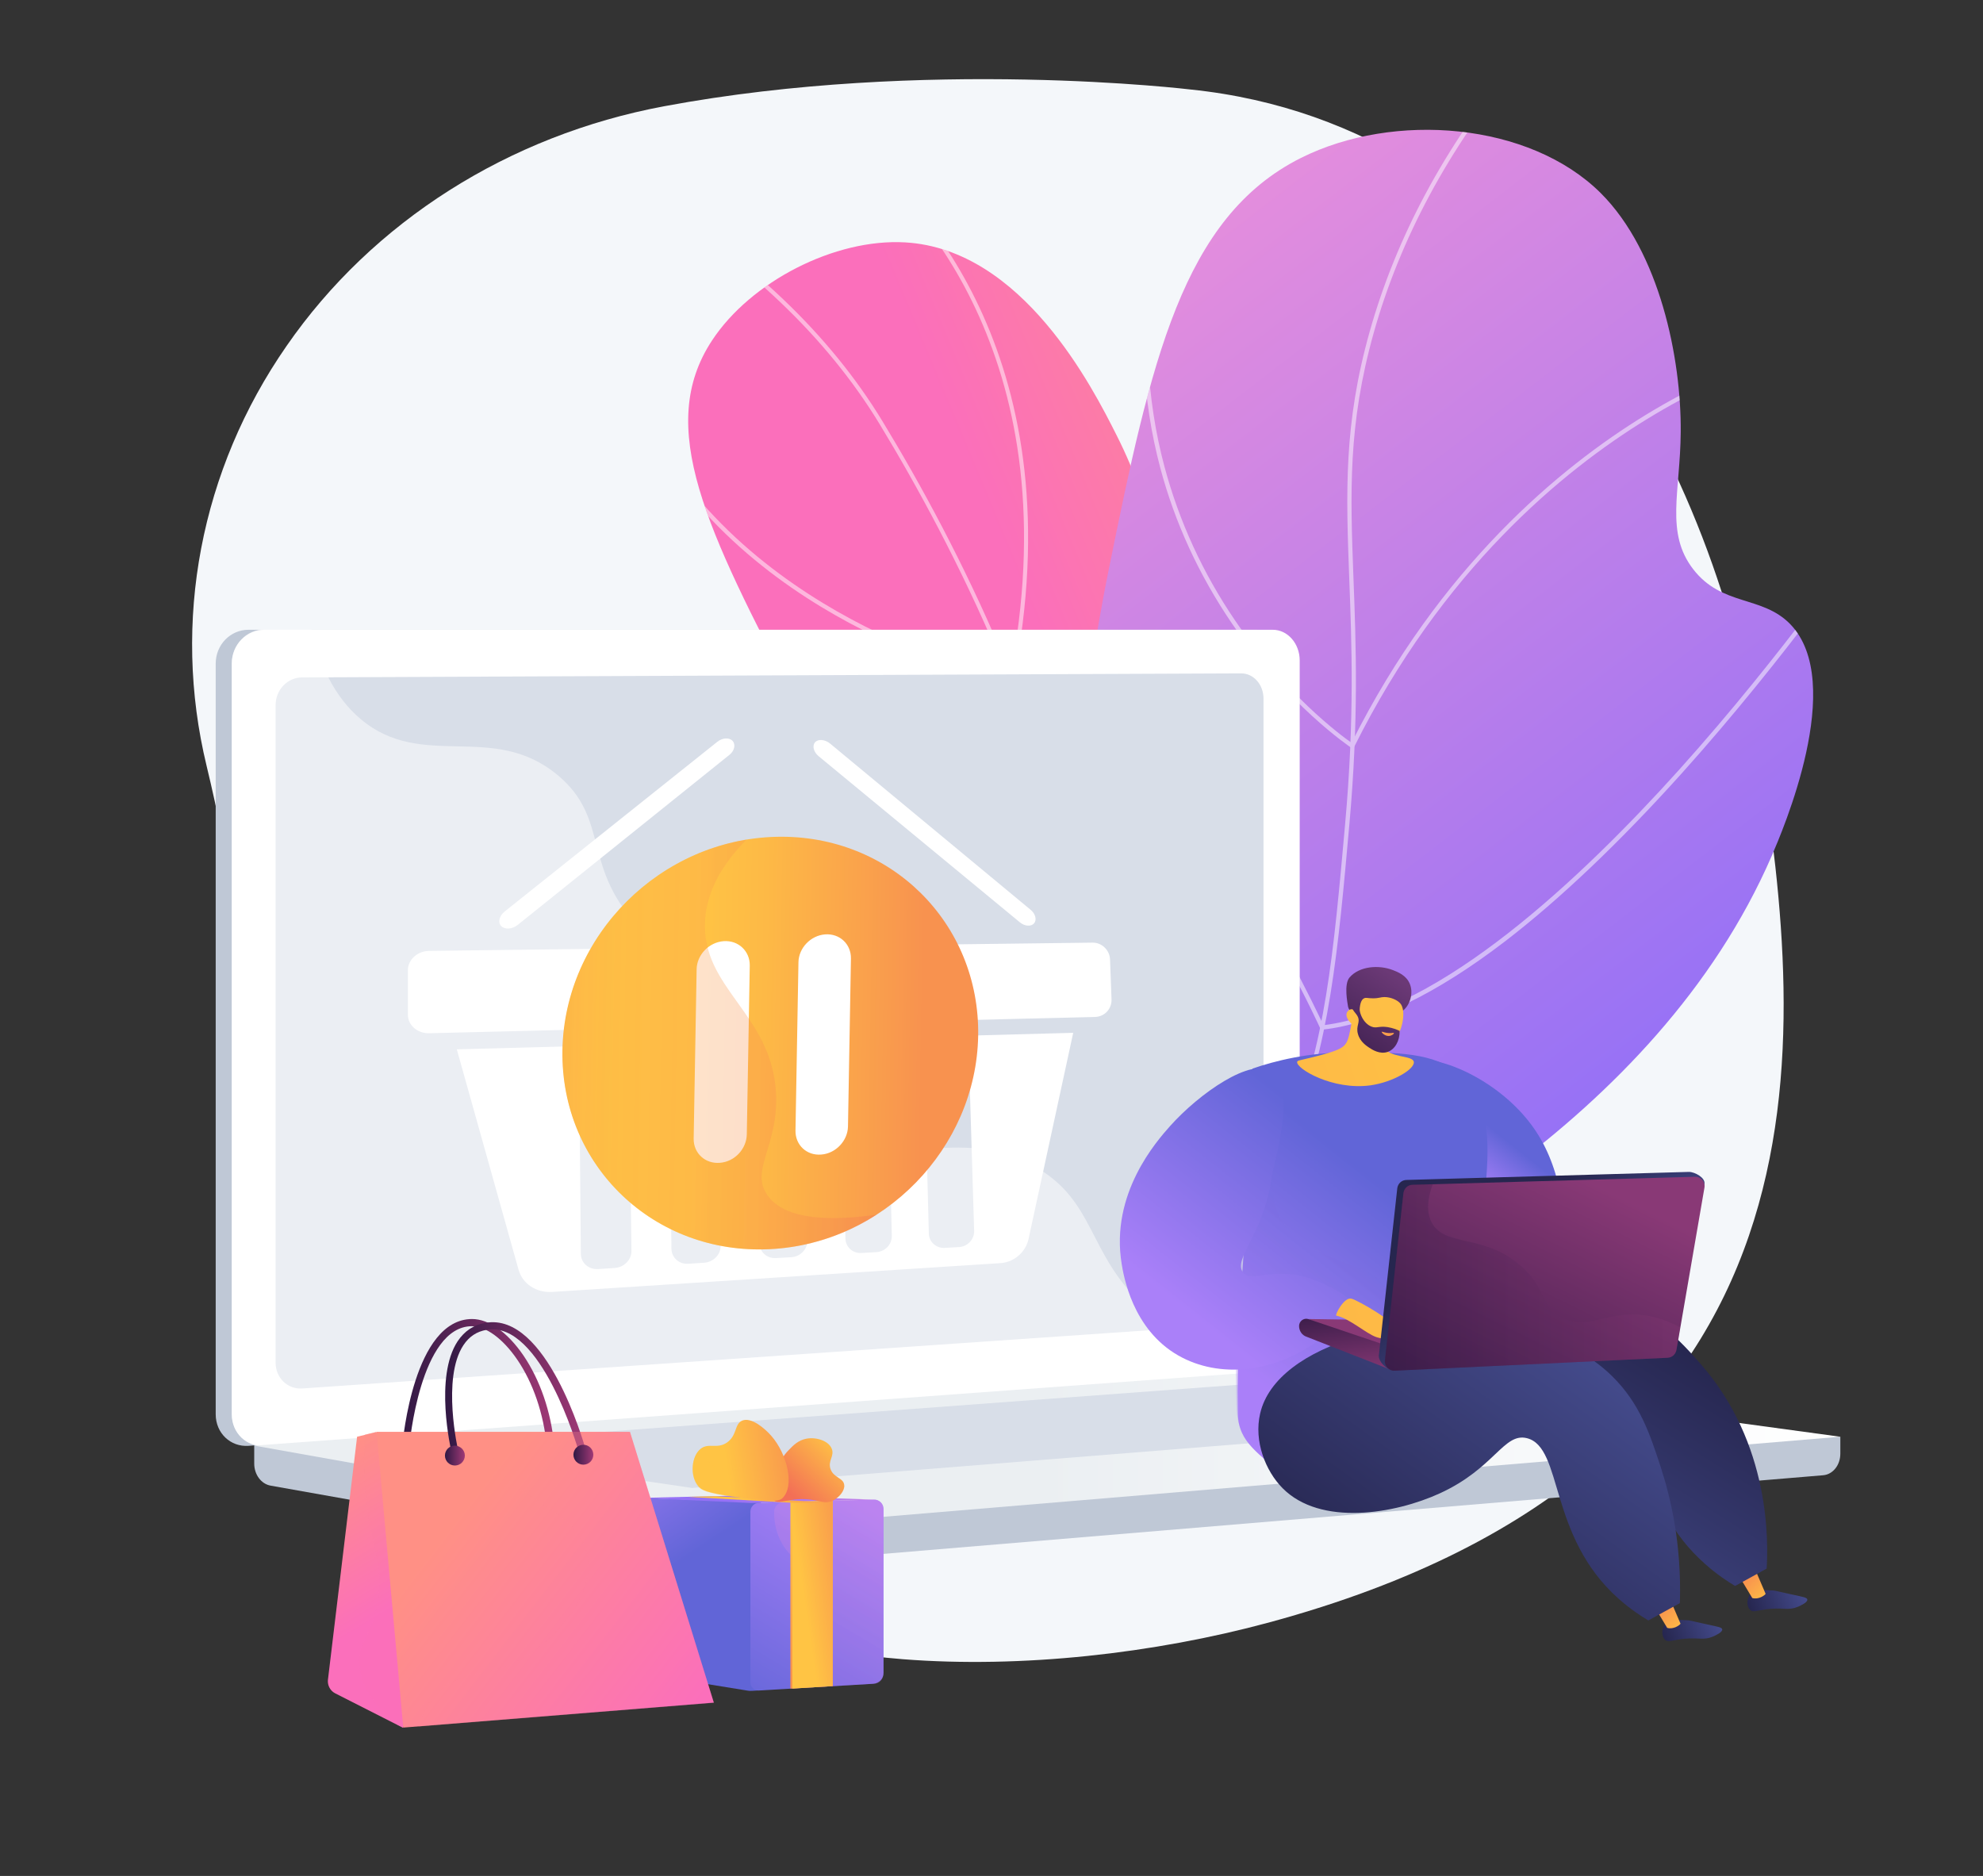 <?xml version="1.0" encoding="utf-8"?>
<!-- Generator: Adobe Illustrator 25.4.1, SVG Export Plug-In . SVG Version: 6.00 Build 0)  -->
<svg version="1.1" id="Metaphor_illustration" xmlns="http://www.w3.org/2000/svg" xmlns:xlink="http://www.w3.org/1999/xlink"
	 x="0px" y="0px" viewBox="0 0 936.8 886.2" style="enable-background:new 0 0 936.8 886.2;" xml:space="preserve">
<rect x="0" y="0" width="936.8" height="886.2" fill="#333333" stroke="none"/>
<style type="text/css">
	.st0{fill:#F4F7FA;}
	.st1{opacity:0.5;clip-path:url(#SVGID_00000121993808233926423430000011617939238001921704_);}
	.st2{fill:#FFFFFF;}
	.st3{opacity:0.5;clip-path:url(#SVGID_00000071548493870821082470000018078034397752231609_);}
	.st4{fill:#BFC8D6;}
	.st5{fill:#D8DEE8;}
	.st6{opacity:0.48;fill:#FFFFFF;}
	.st7{fill:url(#SVGID_00000003789157924605885640000013867542328684552582_);}
	.st8{fill:url(#SVGID_00000050658680581349228270000017289006654335412355_);}
	.st9{opacity:0.3;}
	.st10{fill:url(#SVGID_00000172437798630305700730000012125908614794485414_);}
	.st11{fill:url(#SVGID_00000091711924801358607310000016727025079860643976_);}
	.st12{fill:url(#SVGID_00000145060559025181141040000010239844215661945515_);}
	.st13{fill:url(#SVGID_00000113345764441359631780000000232495456455699359_);}
	.st14{fill:url(#SVGID_00000061450122717228368700000009557812542903228052_);}
	.st15{fill:url(#SVGID_00000091002165670744852840000003097271528913798320_);}
	.st16{fill:url(#SVGID_00000182490255169007533710000015193588895181658771_);}
	.st17{opacity:0.3;fill:url(#SVGID_00000106134142959601059910000008087031437062289054_);}
	.st18{fill:url(#SVGID_00000034077384550890105270000013939021082092953235_);}
	.st19{fill:url(#SVGID_00000072973526821577092390000001211265216808512907_);}
	.st20{fill:url(#SVGID_00000147199139219914673870000001395551823414773909_);}
	.st21{fill:url(#SVGID_00000182524490270175874460000015395052939026473885_);}
	.st22{fill:url(#SVGID_00000111153819874613348240000001605623986275931779_);}
	.st23{fill:url(#SVGID_00000136402524403643896890000015759017076009827980_);}
	.st24{fill:url(#SVGID_00000170979471895907332690000006492683839398736290_);}
	.st25{fill:url(#SVGID_00000124841212228520128870000012870695423321644978_);}
	.st26{opacity:0.3;fill:url(#SVGID_00000042014814877392737430000000160203840196656513_);}
	.st27{fill:url(#SVGID_00000015324591442005727690000004095433284550841278_);}
	.st28{fill:url(#SVGID_00000025431591344157281570000008213003414408675478_);}
	.st29{fill:url(#SVGID_00000102534702093695760940000010272653029427936165_);}
	.st30{fill:url(#SVGID_00000052105657768172114350000005889414673852732851_);}
	.st31{fill:url(#SVGID_00000095334360381424325600000012969539846630410380_);}
	.st32{fill:url(#SVGID_00000017494303374528340960000015456957883733200292_);}
	.st33{fill:url(#SVGID_00000106122031763301757950000009342212340193218219_);}
	.st34{fill:url(#SVGID_00000142175031065301520410000011511707338814052514_);}
	.st35{opacity:0.3;fill:url(#SVGID_00000151512161729876671120000013067742116914351758_);}
	.st36{fill:url(#SVGID_00000051376569389174047980000001245679383883922839_);}
	.st37{fill:url(#SVGID_00000137111479750486022370000013658787912572899744_);}
	.st38{fill:url(#SVGID_00000173849902617765894690000017260733307557121940_);}
	.st39{fill:url(#SVGID_00000103257695015362240340000001716939035329306801_);}
	.st40{fill:url(#SVGID_00000162351944566616853230000007258824805298457273_);}
	.st41{fill:url(#SVGID_00000075150160372443959710000012908414464807002801_);}
	.st42{fill:url(#SVGID_00000059990799070658935840000014743335988924866238_);}
	.st43{fill:url(#SVGID_00000087410681268927200750000007725670367422401921_);}
	.st44{fill:url(#SVGID_00000088820823549952786470000012966089080693141905_);}
	.st45{opacity:0.52;fill:url(#SVGID_00000156568657993750005470000006591580534734136469_);}
	.st46{fill:url(#SVGID_00000134237517926981727160000008990493985066618244_);}
	.st47{fill:url(#SVGID_00000116921799950331828270000003905607504661165480_);}
	.st48{fill:url(#SVGID_00000008860565694689757620000014587457519315898534_);}
	.st49{fill:url(#SVGID_00000056391916813121975590000017554831531237427857_);}
	.st50{fill:url(#SVGID_00000092430241925259009020000009432878631128688286_);}
</style>
<g id="Order_on_hold">
	<path class="st0" d="M831.6,356.7c-20.4-133.4-103.9-297.3-269-314.4c0,0-125.3-15.2-248.9,7.9C240.3,63.9,176,104.7,135.4,163.4
		C94.7,222,81.1,293.6,97.6,361.8c10.7,44.3,18,90.1,16,135.7c-3.5,79.2-1.5,153.2,75.4,200.4c68.6,42.2,155,79.4,237.5,85.9
		c56,4.4,118.8-2.7,172.8-17.3C874.4,692.1,851.9,490.1,831.6,356.7z"/>
	<g>
		<g>
			<defs>
				<path id="SVGID_1_" d="M505.8,643.5c44.6-39.1,94.8-95.8,123.2-170.4c7.2-19.1,51.9-136.8,0.9-169.9c-18-11.7-32.6-3-56.9-18.3
					c-28.7-18.1-26.5-41.8-45.5-79.3c-11.3-22.4-44.4-87.9-99.9-91.1c-33.2-1.9-72.9,18.5-91.2,46.3c-26.9,40.8-2.6,89.3,39.9,171
					c37.7,72.4,55.7,82.4,82,134.9C477.8,505.6,499.7,563.7,505.8,643.5z"/>
			</defs>
			
				<linearGradient id="SVGID_00000140009254371100674960000006845843192799859358_" gradientUnits="userSpaceOnUse" x1="684.987" y1="282.897" x2="514.054" y2="354.34">
				<stop  offset="0" style="stop-color:#FF9085"/>
				<stop  offset="1" style="stop-color:#FB6FBB"/>
			</linearGradient>
			<use xlink:href="#SVGID_1_"  style="overflow:visible;fill:url(#SVGID_00000140009254371100674960000006845843192799859358_);"/>
			<clipPath id="SVGID_00000175324845135166242970000012375675357219853729_">
				<use xlink:href="#SVGID_1_"  style="overflow:visible;"/>
			</clipPath>
			<g style="opacity:0.5;clip-path:url(#SVGID_00000175324845135166242970000012375675357219853729_);">
				<path class="st2" d="M329.8,826.7l-0.8-1.8c62.1-29.1,110.5-70,143.8-121.3c44.3-68.4,58.4-152.8,41.8-251
					c-17.3-102.2-63.5-193.7-99.2-252.5c-24.8-40.7-62.5-76.6-112.1-106.8l1-1.7C354,121.9,392,158,416.9,199
					c35.8,58.9,82.2,150.6,99.5,253.2c16.7,98.7,2.5,183.6-42,252.4C440.9,756.3,392.3,797.4,329.8,826.7z"/>
				<path class="st2" d="M478.6,323.3l-1-0.2c-0.3-0.1-29-5.8-63.9-22.5c-32.2-15.4-76.5-43.6-104.5-90.4l1.7-1
					c27.7,46.3,71.7,74.3,103.6,89.6c31.1,14.9,57.1,21,62.4,22.1c29.7-150.1-45-225.3-68.7-244.8c-0.7-0.6-1-0.8-1.1-0.9l1.4-1.4
					l-0.7,0.7l0.7-0.7c0.1,0.1,0.5,0.4,0.9,0.8c23.9,19.7,99.6,95.8,69.2,247.7L478.6,323.3z"/>
				<path class="st2" d="M515.2,451.8l-0.5-0.2c-0.8-0.4-83.3-36.8-155.5-121.8L286.4,244l1.5-1.3l72.9,85.8
					c69,81.3,147.4,117.9,154.3,121c36.6-23.2,83.3-63.2,98.7-121.7c9.2-35.1,2.7-60.6,2.6-60.8l1.9-0.5c0.1,0.3,6.7,26.2-2.6,61.8
					c-8.6,32.8-33,80.8-100,123.2L515.2,451.8z"/>
			</g>
		</g>
		<g>
			<g>
				<defs>
					<path id="SVGID_00000163769696282078803760000011518940826265995920_" d="M358.9,698.5c37.9-24.9,89.5-67,121.2-133.8
						c41.6-87.6,12.3-140.6,43.7-295.7c19.9-98.1,34.7-166.3,90.8-194.4c44-22,108-16.8,141.6,16.6c27.9,27.8,38.1,78.2,37.8,112.9
						c-0.2,28.3-7.4,47.6,5.9,64.8c13.6,17.6,32.5,12.3,45.8,25.9c26.8,27.6-3.8,98.1-8.7,109.5c-55,126.7-192.5,194.7-252.8,223.6
						C534.3,651.7,458.3,682,358.9,698.5z"/>
				</defs>
				
					<linearGradient id="SVGID_00000089550004835633665470000012012769709888779137_" gradientUnits="userSpaceOnUse" x1="422.658" y1="219.284" x2="698.592" y2="577.09">
					<stop  offset="3.597120e-03" style="stop-color:#E38DDD"/>
					<stop  offset="1" style="stop-color:#9571F6"/>
				</linearGradient>
				
					<use xlink:href="#SVGID_00000163769696282078803760000011518940826265995920_"  style="overflow:visible;fill:url(#SVGID_00000089550004835633665470000012012769709888779137_);"/>
				<clipPath id="SVGID_00000002348707570103966360000010326083860393098632_">
					<use xlink:href="#SVGID_00000163769696282078803760000011518940826265995920_"  style="overflow:visible;"/>
				</clipPath>
				<g style="opacity:0.5;clip-path:url(#SVGID_00000002348707570103966360000010326083860393098632_);">
					<path class="st2" d="M317.4,716.1l-0.4-2c60.3-11.6,113.5-28.8,158-51c65.7-32.7,110.5-75.6,133.2-127.5
						c17.8-40.6,21.8-85.1,27.3-146.8c4.4-49.2,3.1-84.5,1.9-115.6c-1.5-40.6-2.7-72.7,9.7-116.7c12.6-44.7,35.5-87.3,68.1-126.7
						l1.5,1.3c-32.4,39.2-55.2,81.6-67.7,126c-12.3,43.8-11.1,75.7-9.6,116.1c1.2,31.2,2.5,66.5-1.9,115.8
						c-5.3,59.5-9.5,106.5-27.4,147.4c-22.9,52.3-68,95.5-134.1,128.4C431.2,687.2,377.9,704.4,317.4,716.1z"/>
					<path class="st2" d="M639.2,353.8l-0.9-0.6c-0.3-0.2-30-20.1-56.4-58.8c-15.5-22.8-26.9-47.5-33.8-73.5
						c-8.6-32.5-10.3-67.1-4.9-102.8l2,0.3c-5.3,35.5-3.7,69.8,4.9,102c6.9,25.8,18.1,50.3,33.5,72.9c23.6,34.6,49.7,54,54.9,57.6
						c41.8-83.3,98.5-130.1,138.8-154.8c43.9-26.8,78.4-33.9,78.7-34l0.4,2c-0.3,0.1-34.6,7.1-78.2,33.8
						c-40.2,24.6-96.9,71.5-138.5,155L639.2,353.8z"/>
					<path class="st2" d="M624,486.5l-0.3-0.7c-0.2-0.5-24-52.6-58.1-100.1c-33.9-47.3-127.4-78-128.3-78.3l0.6-1.9
						c0.9,0.3,95,31.2,129.3,79c32.1,44.8,55.1,93.5,58,99.8c55.2-6.7,121.6-69.1,167.8-120.4c50.3-55.9,87.9-111,88.3-111.6
						l1.7,1.1c-0.4,0.6-38.1,55.8-88.4,111.8c-29.6,32.9-57.7,59.6-83.6,79.5c-32.4,24.8-61.4,38.9-86.2,41.7L624,486.5z"/>
					<path class="st2" d="M510.6,656.1c-8.9,0-13.9-0.3-14.1-0.3l-2-0.1l1.3-1.5c18.5-22.1,28.1-47,28.8-73.8
						c0.5-21.5-4.7-44.3-15.6-67.8c-18.5-40.1-47.3-68.7-47.6-69l1.4-1.4c0.3,0.3,29.4,29.1,48,69.6c11,23.8,16.3,46.9,15.8,68.7
						c-0.6,26.6-10.1,51.3-28,73.4c9.8,0.3,55,1.2,113.9-8.5c61.3-10.1,150.5-33.9,227.1-90.4l148.7-109.6l1.2,1.6L840.9,556.7
						c-77,56.7-166.5,80.7-228,90.8C567.3,655,529.9,656.1,510.6,656.1z"/>
				</g>
			</g>
		</g>
	</g>
	<g>
		<g>
			<path class="st4" d="M869.4,678.7l-749.3-6.5v19.2c0,5.2,3.3,9.6,7.7,10.4l211.9,37.7c2.5,0.4,5.1,0.6,7.6,0.4l514-43
				c4.6-0.4,8.1-4.8,8.1-10.2V678.7z"/>
			<g>
				<path class="st4" d="M593.6,648L117.4,683c-8.5,0.6-15.5-6-15.5-14.9V313.5c0-8.9,6.9-16,15.5-16h476.3c7,0,12.7,6.5,12.7,14.5
					v320.6C606.3,640.5,600.7,647.4,593.6,648z"/>
				<path class="st2" d="M601.2,648L125,683c-8.5,0.6-15.5-6-15.5-14.9V313.5c0-8.9,6.9-16,15.5-16h476.3c7,0,12.7,6.5,12.7,14.5
					v320.6C613.9,640.5,608.3,647.4,601.2,648z"/>
				<path class="st5" d="M586.4,625.4l-443.6,30.5c-6.9,0.5-12.6-5-12.6-12.2V333.1c0-7.2,5.6-13.1,12.6-13.1l443.6-1.9
					c5.8,0,10.5,5.3,10.5,11.9v282.8C596.9,619.3,592.2,625,586.4,625.4z"/>
				<path class="st2" d="M379.9,307.1c0,3.3-2.5,6-5.5,6c-3,0-5.5-2.7-5.5-6s2.5-6,5.5-6C377.5,301.2,379.9,303.8,379.9,307.1z"/>
				<path class="st6" d="M125,683l473.8-34.9l2.4-0.2c3.2-0.2,6.2-1.8,8.4-4.2c-34.1-1.9-55.3-14-68.9-26.5
					c-27.4-25.1-22.7-49.9-52.3-66.4c-36.9-20.6-65.9,5.5-93.9-20.2c-17-15.6-8.6-27.2-29.5-50.6c-23.1-25.8-38.2-17.1-61.5-40.4
					c-29.4-29.4-14.7-52.3-40-73.4c-30.7-25.6-63.9-1.9-93.1-26.5c-12.6-10.6-19.5-26-23.2-42.4H125c-8.5,0-15.5,7.2-15.5,16v354.7
					C109.5,677,116.5,683.6,125,683z"/>
			</g>
			
				<linearGradient id="SVGID_00000005977393085029287790000009969215069470695830_" gradientUnits="userSpaceOnUse" x1="120.065" y1="684.196" x2="869.394" y2="684.196">
				<stop  offset="0.494" style="stop-color:#EBEFF2"/>
				<stop  offset="1" style="stop-color:#FFFFFF"/>
			</linearGradient>
			<path style="fill:url(#SVGID_00000005977393085029287790000009969215069470695830_);" d="M623.7,646l-503.6,36.9L339.6,722
				c2.5,0.4,5.1,0.6,7.6,0.4l522.1-43.7l-237.7-32.4C629,645.9,626.3,645.8,623.7,646z"/>
			<polygon class="st5" points="193.5,683.2 612.8,652.1 742.6,669.6 326.9,702.9 			"/>
		</g>
		<g>
			<path class="st2" d="M517.3,480.4l-314.6,7.7c-5.5,0.1-10-3.8-10-8.7v-21.1c0-4.9,4.5-9,9.9-9.1l313.5-3.9
				c4.4-0.1,8.1,3.5,8.3,7.9l0.7,18.8C525.3,476.6,521.8,480.3,517.3,480.4z"/>
			<path class="st2" d="M215.8,495.7L245,599.9c1.9,6.6,8.4,10.9,15.9,10.4l211.7-13.6c6.4-0.4,11.9-5.1,13.3-11.4l21.1-97.4
				L215.8,495.7z M298.3,591c0,4.2-3.5,7.7-8,8l-7.7,0.5c-4.5,0.3-8.1-2.9-8.2-7.1l-0.7-80.9c0-4.1,3.5-7.6,8-7.7l7.6-0.2
				c4.4-0.1,8,3.1,8,7.1L298.3,591z M340.4,588.6c0.1,4.1-3.4,7.6-7.7,7.9l-7.5,0.5c-4.4,0.3-7.9-2.9-8-7l-1-79.8
				c-0.1-4.1,3.4-7.5,7.7-7.6l7.4-0.2c4.3-0.1,7.8,3,7.9,7.1L340.4,588.6z M381.4,586.1c0.1,4-3.3,7.5-7.5,7.8l-7.3,0.4
				c-4.2,0.3-7.7-2.8-7.8-6.9l-1.4-78.7c-0.1-4,3.3-7.3,7.5-7.5l7.2-0.2c4.2-0.1,7.6,3,7.7,7L381.4,586.1z M421.3,583.8
				c0.1,4-3.1,7.4-7.2,7.7l-7.1,0.4c-4.1,0.3-7.5-2.8-7.6-6.8l-1.7-77.6c-0.1-3.9,3.2-7.2,7.3-7.4l7-0.2c4.1-0.1,7.4,3,7.5,6.9
				L421.3,583.8z M460.2,581.5c0.1,3.9-3,7.3-7,7.6l-6.9,0.4c-4,0.2-7.4-2.8-7.5-6.7l-2-76.6c-0.1-3.9,3.1-7.1,7-7.3l6.8-0.2
				c4-0.1,7.2,2.9,7.3,6.8L460.2,581.5z"/>
			<g>
				<g>
					<path class="st2" d="M346.1,350c-1.6-1.7-4.8-1.5-7.2,0.4l-100.5,80.2c-2.6,2.1-3.3,5.2-1.6,6.9c1.7,1.7,5.2,1.5,7.8-0.6
						l100.1-80.4C347,354.6,347.6,351.7,346.1,350z"/>
				</g>
				<g>
					<path class="st2" d="M385.1,350.6c1.5-1.6,4.7-1.3,7.1,0.7l94.7,78.5c2.3,1.9,3,4.8,1.6,6.4c-1.4,1.6-4.4,1.4-6.7-0.5
						l-95.1-78.5C384.3,355.2,383.6,352.2,385.1,350.6z"/>
				</g>
			</g>
		</g>
		<g>
			<g>
				
					<linearGradient id="SVGID_00000044858495220837324180000015660413552202876088_" gradientUnits="userSpaceOnUse" x1="285.422" y1="493.51" x2="481.59" y2="493.51" gradientTransform="matrix(1 1.720000e-02 -1.720000e-02 1 -11.023 -7.324)">
					<stop  offset="0" style="stop-color:#FCB148"/>
					<stop  offset="5.207239e-02" style="stop-color:#FDBA46"/>
					<stop  offset="0.142" style="stop-color:#FFC244"/>
					<stop  offset="0.318" style="stop-color:#FFC444"/>
					<stop  offset="0.485" style="stop-color:#FDB946"/>
					<stop  offset="0.775" style="stop-color:#F99C4D"/>
					<stop  offset="0.866" style="stop-color:#F8924F"/>
					<stop  offset="1" style="stop-color:#F8924F"/>
				</linearGradient>
				<path style="fill:url(#SVGID_00000044858495220837324180000015660413552202876088_);" d="M462.1,489.3
					c-0.9,53.1-44.7,98.2-98.5,100.8c-54.6,2.7-98.8-39.4-97.9-93.9s46.6-99.7,101.2-100.9C420.8,394.1,463,436.2,462.1,489.3z"/>
				<g>
					<g>
						<g>
							<path class="st2" d="M340.1,549.3c-6.9,0.6-12.5-4.5-12.4-11.4l1.4-80c0.1-6.8,5.8-12.8,12.8-13.3
								c6.9-0.5,12.4,4.7,12.3,11.5l-1.4,79.7C352.7,542.8,347,548.8,340.1,549.3z"/>
						</g>
					</g>
					<g>
						<g>
							<path class="st2" d="M388,545.4c-6.9,0.6-12.3-4.5-12.2-11.3l1.4-79.5c0.1-6.8,5.8-12.7,12.6-13.2
								c6.9-0.5,12.3,4.6,12.2,11.4l-1.4,79.3C400.5,538.9,394.8,544.9,388,545.4z"/>
						</g>
					</g>
				</g>
			</g>
			<g class="st9">
				
					<linearGradient id="SVGID_00000053505732430592065640000013071816835143787199_" gradientUnits="userSpaceOnUse" x1="285.422" y1="494.336" x2="435.11" y2="494.336" gradientTransform="matrix(1 1.720000e-02 -1.720000e-02 1 -11.023 -7.324)">
					<stop  offset="0" style="stop-color:#FFC444"/>
					<stop  offset="0.996" style="stop-color:#F36F56"/>
				</linearGradient>
				<path style="fill:url(#SVGID_00000053505732430592065640000013071816835143787199_);" d="M362.4,564.4
					c-8.1-11.9,5.5-23.2,4.2-48c-2-37.7-35.4-49.4-33.5-81.6c0.5-8.9,4-22.5,19.6-38.2c-48.1,7.9-86,49.9-86.9,99.6
					c-0.9,54.6,43.2,96.6,97.9,93.9c18.5-0.9,35.8-6.8,50.5-16.3C394.2,576.6,370.9,577,362.4,564.4z"/>
			</g>
		</g>
	</g>
	<g>
		
			<linearGradient id="SVGID_00000072260353297832906540000010500096713766865577_" gradientUnits="userSpaceOnUse" x1="690.791" y1="555.96" x2="707.33" y2="535.018">
			<stop  offset="0" style="stop-color:#AA80F9"/>
			<stop  offset="0.996" style="stop-color:#6165D7"/>
		</linearGradient>
		<path style="fill:url(#SVGID_00000072260353297832906540000010500096713766865577_);" d="M732.6,589.4c9-5,6.4-33.3-5.8-53.1
			c-17.3-28.2-55.3-41.7-63-33.3c-8,8.6,15,40.9,18.7,46.1C695.9,568.1,722,595.3,732.6,589.4z"/>
		
			<linearGradient id="SVGID_00000039840157663737351560000006906739439101424546_" gradientUnits="userSpaceOnUse" x1="-475.534" y1="793.802" x2="-448.327" y2="793.802" gradientTransform="matrix(-0.929 0.369 0.369 0.929 116.842 188.098)">
			<stop  offset="0" style="stop-color:#444B8C"/>
			<stop  offset="0.996" style="stop-color:#26264F"/>
		</linearGradient>
		<path style="fill:url(#SVGID_00000039840157663737351560000006906739439101424546_);" d="M826.6,753.5c-1.5,2-1.5,5.5,0.2,7
			c1.6,1.5,3.6,0,9.7-0.5c6.5-0.5,8.4,0.8,12.7-0.9c1.7-0.7,4.8-2.2,4.6-3.5c-0.1-0.9-1.8-1.2-7.4-2.4c-7.9-1.7-7.9-1.9-9.5-1.9
			C832.7,751,828.6,750.8,826.6,753.5z"/>
		
			<linearGradient id="SVGID_00000160185215434214268180000006928278216381622683_" gradientUnits="userSpaceOnUse" x1="-608.289" y1="769.364" x2="-596.817" y2="745.619" gradientTransform="matrix(-0.953 0.304 0.304 0.953 22.618 208.276)">
			<stop  offset="0" style="stop-color:#FFC444"/>
			<stop  offset="0.996" style="stop-color:#F36F56"/>
		</linearGradient>
		<path style="fill:url(#SVGID_00000160185215434214268180000006928278216381622683_);" d="M829.6,742.4l4.5,10.5
			c-0.2,0.6-3.3,2.9-6.3,2l-6-10L829.6,742.4z"/>
		
			<linearGradient id="SVGID_00000032640619254110121290000004492104189778341054_" gradientUnits="userSpaceOnUse" x1="-432.911" y1="792.049" x2="-405.705" y2="792.049" gradientTransform="matrix(-0.929 0.369 0.369 0.929 116.842 188.098)">
			<stop  offset="0" style="stop-color:#444B8C"/>
			<stop  offset="0.996" style="stop-color:#26264F"/>
		</linearGradient>
		<path style="fill:url(#SVGID_00000032640619254110121290000004492104189778341054_);" d="M786.4,767.6c-1.5,2-1.5,5.5,0.2,7
			c1.6,1.5,3.6,0,9.7-0.5c6.5-0.5,8.4,0.8,12.7-0.9c1.7-0.7,4.8-2.2,4.6-3.5c-0.1-0.9-1.8-1.2-7.4-2.4c-7.9-1.7-7.9-1.9-9.5-1.9
			C792.5,765.1,788.3,764.9,786.4,767.6z"/>
		
			<linearGradient id="SVGID_00000053532010043705192070000016271761997481193135_" gradientUnits="userSpaceOnUse" x1="-565.65" y1="770.557" x2="-554.178" y2="746.812" gradientTransform="matrix(-0.953 0.304 0.304 0.953 22.618 208.276)">
			<stop  offset="0" style="stop-color:#FFC444"/>
			<stop  offset="0.996" style="stop-color:#F36F56"/>
		</linearGradient>
		<path style="fill:url(#SVGID_00000053532010043705192070000016271761997481193135_);" d="M789.4,756.5l4.5,10.5
			c-0.2,0.6-3.3,2.9-6.3,2l-6-10L789.4,756.5z"/>
		
			<linearGradient id="SVGID_00000026154285388070145610000014912239661913997966_" gradientUnits="userSpaceOnUse" x1="598.28" y1="655.963" x2="666.154" y2="570.019">
			<stop  offset="0" style="stop-color:#AA80F9"/>
			<stop  offset="0.996" style="stop-color:#6165D7"/>
		</linearGradient>
		<path style="fill:url(#SVGID_00000026154285388070145610000014912239661913997966_);" d="M591.7,504.8c10.4-3.6,26.4-7.7,46-7.7
			c22.1,0,39.8,0,52.1,10.4c29.7,25.3-3.5,86.1,13.5,131c1.9,4.9,7.3,20.5,2.6,37.4c-0.9,3.1-2.7,5.8-5.7,10.3
			c-18,26.7-69.6,35.5-92.8,12.3c-12.3-12.2-22.3-16.6-22.6-30.6C583.6,612.9,592.1,557.9,591.7,504.8z"/>
		
			<linearGradient id="SVGID_00000147920499902723168090000014275874872955337140_" gradientUnits="userSpaceOnUse" x1="598.288" y1="653.282" x2="663.941" y2="570.15">
			<stop  offset="0" style="stop-color:#AA80F9"/>
			<stop  offset="0.996" style="stop-color:#6165D7"/>
		</linearGradient>
		<path style="opacity:0.3;fill:url(#SVGID_00000147920499902723168090000014275874872955337140_);" d="M603.4,572.2
			c-4.2-11.5,0.2-24.7-9.2-30.5c-3.4-2.1-7.7-3-12.4-2.9c0.6,40.5,1.4,81,2.3,123.4c0.3,14,2.1,14.7,15.6,26.9
			c15.7,14.2,42.7,18.8,65.9,14.2c-30.4-18.7-52.1-38-49-54.6c3.6-19.3,39-25,37.6-38.8C652.8,595.3,612.6,597.4,603.4,572.2z"/>
		
			<linearGradient id="SVGID_00000181086516344424448170000002557352144285687218_" gradientUnits="userSpaceOnUse" x1="560.703" y1="619.19" x2="628.119" y2="533.826">
			<stop  offset="0" style="stop-color:#AA80F9"/>
			<stop  offset="0.996" style="stop-color:#6165D7"/>
		</linearGradient>
		<path style="fill:url(#SVGID_00000181086516344424448170000002557352144285687218_);" d="M601.3,506.1
			c-10.2-6.9-34.8,10.5-48.5,25.8c-6.3,7.1-28.4,31.9-22.9,65.2c0.9,5.4,5,30.8,26.7,43.2c19.4,11.1,45.7,8.3,66.7-7.5
			c2.9-2.5,5.7-5.1,8.6-7.6c2.8-3.1,5.7-6.1,8.5-9.2c-4.4-3.7-12-9-22.6-12.4c-16.2-5.2-26.8,2.5-30.6-2.6
			c-4.8-6.3,9.7-17.9,13.5-44.5C601.8,549.2,612.7,513.8,601.3,506.1z"/>
		
			<linearGradient id="SVGID_00000065757971917328734970000017548550405806003841_" gradientUnits="userSpaceOnUse" x1="336.461" y1="633.837" x2="427.866" y2="518.096" gradientTransform="matrix(0.994 -0.109 0.109 0.994 301.113 156.137)">
			<stop  offset="0" style="stop-color:#444B8C"/>
			<stop  offset="0.996" style="stop-color:#26264F"/>
		</linearGradient>
		<path style="fill:url(#SVGID_00000065757971917328734970000017548550405806003841_);" d="M622.1,685.4
			c-4.3,22.6,7.1,12.3,31.1-2.9c25.2-16.1,81.4-41.3,109.2-19.4c20.7,16.3,10.7,46.9,43.1,75.7c5.7,5.1,11,8.5,14.2,10.4
			c5-2.7,9.9-5.5,14.9-8.2c0.7-12.2,2.1-58.9-31.4-96.9c-8.1-9.2-23.5-26.9-47.2-32.5C692,596.6,626.1,664.6,622.1,685.4z"/>
		
			<linearGradient id="SVGID_00000130640974291509437950000012205692262937767568_" gradientUnits="userSpaceOnUse" x1="390.889" y1="526.938" x2="284.841" y2="644.407" gradientTransform="matrix(0.994 -0.109 0.109 0.994 301.113 156.137)">
			<stop  offset="0" style="stop-color:#444B8C"/>
			<stop  offset="0.996" style="stop-color:#26264F"/>
		</linearGradient>
		<path style="fill:url(#SVGID_00000130640974291509437950000012205692262937767568_);" d="M595.3,667.8c-3,13,2.5,27,10.6,35.2
			c17.9,18.1,53.1,12.2,74.4,2.4c25.9-11.9,30.1-28.8,41.1-26c17.1,4.4,9.9,46.1,43.1,75.7c5.7,5.1,11,8.5,14.2,10.4
			c5-2.7,9.9-5.5,14.9-8.2c0.9-28.2-4.5-50.2-9-64.1c-5.2-15.9-9.9-30.2-23-43.1c-16.2-15.9-35.6-20-46.6-22.2
			C668.2,618.6,603,634,595.3,667.8z"/>
		<g>
			
				<linearGradient id="SVGID_00000179647338599462793090000000189337887233384120_" gradientUnits="userSpaceOnUse" x1="697.915" y1="675.849" x2="683.026" y2="633.663">
				<stop  offset="0" style="stop-color:#311944"/>
				<stop  offset="1" style="stop-color:#893976"/>
			</linearGradient>
			<polygon style="fill:url(#SVGID_00000179647338599462793090000000189337887233384120_);" points="741.2,625 618.1,623.1 
				650.8,638.9 741.5,633 			"/>
			
				<linearGradient id="SVGID_00000080896551489467405830000007973486435938396083_" gradientUnits="userSpaceOnUse" x1="632.871" y1="614.728" x2="638.331" y2="652.447">
				<stop  offset="0" style="stop-color:#311944"/>
				<stop  offset="1" style="stop-color:#893976"/>
			</linearGradient>
			<path style="fill:url(#SVGID_00000080896551489467405830000007973486435938396083_);" d="M613.7,626.4L613.7,626.4
				c0,2.3,1.4,4.4,3.6,5.1l39.3,15.4l0.2-10.7l-38.8-13.1C615.9,622.5,613.7,624.1,613.7,626.4z"/>
		</g>
		
			<linearGradient id="SVGID_00000072253113102053145610000002489068748147132066_" gradientUnits="userSpaceOnUse" x1="752.88" y1="589.101" x2="-138.077" y2="881.587">
			<stop  offset="0" style="stop-color:#FFC444"/>
			<stop  offset="0.996" style="stop-color:#F36F56"/>
		</linearGradient>
		<path style="fill:url(#SVGID_00000072253113102053145610000002489068748147132066_);" d="M631.3,621.5c-0.8-0.2,3.7-9,7.2-8
			c3.5,1,20.5,10.9,22.1,15c1.5,4.1,1.5,4.1,1.5,4.1s-7.4,0.6-12-1C645.4,630,637.5,622.8,631.3,621.5z"/>
		<g>
			<g>
				
					<linearGradient id="SVGID_00000083081154761092900680000002589841716681864874_" gradientUnits="userSpaceOnUse" x1="741.046" y1="618.032" x2="712.017" y2="576.811">
					<stop  offset="0" style="stop-color:#444B8C"/>
					<stop  offset="0.996" style="stop-color:#26264F"/>
				</linearGradient>
				<path style="fill:url(#SVGID_00000083081154761092900680000002589841716681864874_);" d="M660.1,561.3l-8.7,79
					c-0.3,2.7,3.5,6.8,6.3,6.7l127.3-7.8c2.1-0.1,3.8-1.6,4.2-3.7l16-76.3c0.5-2.8-4.5-5.6-7.3-5.6l-133.4,3.8
					C662.2,557.4,660.4,559.1,660.1,561.3z"/>
				
					<linearGradient id="SVGID_00000158008830268171104620000002097928156516011660_" gradientUnits="userSpaceOnUse" x1="685.364" y1="686.25" x2="748.891" y2="557.211">
					<stop  offset="0" style="stop-color:#311944"/>
					<stop  offset="1" style="stop-color:#893976"/>
				</linearGradient>
				<path style="fill:url(#SVGID_00000158008830268171104620000002097928156516011660_);" d="M663,563.6l-8.7,79
					c-0.3,2.7,1.9,5.1,4.6,4.9l128.9-6.1c2.1-0.1,3.8-1.6,4.2-3.7l13.2-76.6c0.5-2.8-1.7-5.3-4.5-5.2l-133.4,3.8
					C665.1,559.7,663.3,561.4,663,563.6z"/>
			</g>
			
				<linearGradient id="SVGID_00000143614330329162470130000003558415670726260613_" gradientUnits="userSpaceOnUse" x1="654.331" y1="603.429" x2="793.892" y2="603.429">
				<stop  offset="0" style="stop-color:#311944"/>
				<stop  offset="1" style="stop-color:#893976"/>
			</linearGradient>
			<path style="opacity:0.3;fill:url(#SVGID_00000143614330329162470130000003558415670726260613_);" d="M738.7,622.9
				c-11.3-4.8-7.3-13.9-20.6-25.2c-17.5-15-35.4-8.5-41.7-20.1c-1.9-3.6-2.9-9.2,0.5-18.3l-9.7,0.3c-2.2,0.1-4.1,1.8-4.3,4l-8.7,79
				c-0.3,2.7,1.9,5.1,4.6,4.9l128.9-6.1c2.1-0.1,3.8-1.6,4.2-3.7l1.8-10.6c-3.9-2.2-8.6-4.2-14-5.3
				C760.9,618,751.7,628.4,738.7,622.9z"/>
		</g>
		<g>
			
				<linearGradient id="SVGID_00000075848067885980041770000016016006701438406303_" gradientUnits="userSpaceOnUse" x1="712.934" y1="467.422" x2="-178.021" y2="759.907">
				<stop  offset="0" style="stop-color:#FFC444"/>
				<stop  offset="0.996" style="stop-color:#F36F56"/>
			</linearGradient>
			<path style="fill:url(#SVGID_00000075848067885980041770000016016006701438406303_);" d="M639.7,466.9c0.1,8.2-0.8,14.7-1.7,19.1
				c-1,5.1-1.7,6.4-2.6,7.5c-1.4,1.6-3.4,3-15.2,5.9c-6.4,1.6-7.2,1.5-7.4,2.2c-0.7,3.1,16.7,13.6,34.7,11.1
				c11-1.6,21-7.8,20.4-11.1c-0.6-3.3-11.6-1.5-14.9-7.5c-2.3-4.2,0.3-10.1,3.3-15C653.5,473.5,642.7,472.4,639.7,466.9z"/>
			<g>
				
					<linearGradient id="SVGID_00000115510745910697829080000000671090706095488444_" gradientUnits="userSpaceOnUse" x1="-1279.23" y1="149.267" x2="-1300.067" y2="96.345" gradientTransform="matrix(-0.969 -0.248 -0.248 0.969 -578.585 44.324)">
					<stop  offset="0" style="stop-color:#311944"/>
					<stop  offset="1" style="stop-color:#6B3976"/>
				</linearGradient>
				<path style="fill:url(#SVGID_00000115510745910697829080000000671090706095488444_);" d="M662.8,477.4c3.4-2.7,5.1-8.5,3.1-12.9
					c-1.7-3.8-5.5-5.3-7.8-6.2c-6.6-2.6-15.9-2-20.6,3.5c-2.7,3.3-0.9,12-0.7,13.5c0.3,1.7,1.4,2.6,2.2,4.1
					c1.2,2.1,2.9,5.3,5.8,10.7c0.6-1.2,1.5-2.7,2.8-4.2c0.5-0.6,2.3-2.9,4.6-4.6C657.1,477.9,659.6,479.9,662.8,477.4z"/>
				
					<linearGradient id="SVGID_00000005251045269904857140000009323302068021974151_" gradientUnits="userSpaceOnUse" x1="711.462" y1="462.936" x2="-179.494" y2="755.421">
					<stop  offset="0" style="stop-color:#FFC444"/>
					<stop  offset="0.996" style="stop-color:#F36F56"/>
				</linearGradient>
				<path style="fill:url(#SVGID_00000005251045269904857140000009323302068021974151_);" d="M640.2,485c0,0,2.6,8.5,11.6,10.3
					c8.1,1.6,13.9-16,9.8-21.2c-1.4-1.7-4.6-3.1-7.6-3.1c-1.8,0-2.5,0.6-5.4,0.6c-2.6,0-3.3-0.5-4.2,0c-1.1,0.5-2.3,2.3-2.1,7.9
					c-1.1-1.9-2.8-3-4.2-2.7c-0.2,0-0.9,0.3-1.3,0.8C635.2,479.2,636.3,482.3,640.2,485z"/>
				
					<linearGradient id="SVGID_00000154395863363171968350000013741455197885914255_" gradientUnits="userSpaceOnUse" x1="-1285.596" y1="151.801" x2="-1306.454" y2="98.827" gradientTransform="matrix(-0.969 -0.248 -0.248 0.969 -578.585 44.324)">
					<stop  offset="0" style="stop-color:#311944"/>
					<stop  offset="1" style="stop-color:#6B3976"/>
				</linearGradient>
				<path style="fill:url(#SVGID_00000154395863363171968350000013741455197885914255_);" d="M644.4,470.4c0.3,0.4-1.2,1.5-1.9,3.5
					c-1.2,3.9,1.6,9.7,5.5,11.1c2.3,0.9,3.4-0.4,7.5,0.2c2.5,0.4,4.5,1.2,5.7,1.8c0.1,4.7-2.2,8.7-5.6,9.9c-3.7,1.3-7.3-1-8.8-2
					c-1-0.7-4.3-2.7-5.3-6.5c-1.1-3.9,1.4-5.5-0.2-8.4c-0.8-1.5-2.2-2.3-3-5c-0.2-0.7-0.4-1.3-0.4-1.7
					C640.6,471.8,644,469.8,644.4,470.4z"/>
				
					<linearGradient id="SVGID_00000121256449665229015430000011742318586445979523_" gradientUnits="userSpaceOnUse" x1="579.856" y1="507.224" x2="753.523" y2="463.558">
					<stop  offset="0" style="stop-color:#FFC444"/>
					<stop  offset="0.996" style="stop-color:#F36F56"/>
				</linearGradient>
				<path style="fill:url(#SVGID_00000121256449665229015430000011742318586445979523_);" d="M658,487.9c0,0-2,0.5-4.9-0.5
					c-0.1,0-0.3,0-0.4,0c-0.1,0.3,1.4,2,3.3,2c1.3,0,2.6-1,2.5-1.3C658.6,488,658.3,487.9,658,487.9z"/>
			</g>
		</g>
	</g>
	<g>
		
			<linearGradient id="SVGID_00000027577413675344094500000012036883205300888498_" gradientUnits="userSpaceOnUse" x1="281.633" y1="675.08" x2="322.788" y2="737.28">
			<stop  offset="0" style="stop-color:#AA80F9"/>
			<stop  offset="0.996" style="stop-color:#6165D7"/>
		</linearGradient>
		<path style="fill:url(#SVGID_00000027577413675344094500000012036883205300888498_);" d="M302.9,790.5l50,8.1
			c1,0.2,2.1,0.2,3.2,0.1l4.1-0.3l-0.7-88.8l-56.5-2V790.5z"/>
		
			<linearGradient id="SVGID_00000140700050411621632680000008994661015279139731_" gradientUnits="userSpaceOnUse" x1="409.73" y1="712.09" x2="349.47" y2="813.862">
			<stop  offset="0" style="stop-color:#AA80F9"/>
			<stop  offset="0.996" style="stop-color:#6165D7"/>
		</linearGradient>
		<path style="fill:url(#SVGID_00000140700050411621632680000008994661015279139731_);" d="M417.4,712.8v77.4c0,2.8-2.1,5-4.9,5.2
			l-54,3.2c-2.2,0.1-4-1.7-4-3.9v-80.6c0-2.3,1.8-4.1,4-4.2l54.3-1.5C415.3,708.3,417.4,710.3,417.4,712.8z"/>
		
			<linearGradient id="SVGID_00000015349711175290948500000005990803977303013045_" gradientUnits="userSpaceOnUse" x1="365.799" y1="680.031" x2="356.252" y2="713.671">
			<stop  offset="3.597120e-03" style="stop-color:#E38DDD"/>
			<stop  offset="1" style="stop-color:#9571F6"/>
		</linearGradient>
		<polygon style="fill:url(#SVGID_00000015349711175290948500000005990803977303013045_);" points="302.9,707.6 354.5,710 
			412.8,708.4 353,706.4 		"/>
		
			<linearGradient id="SVGID_00000034782340434331561080000012057741672078374802_" gradientUnits="userSpaceOnUse" x1="413.953" y1="714.681" x2="353.154" y2="817.365">
			<stop  offset="3.597120e-03" style="stop-color:#E38DDD"/>
			<stop  offset="1" style="stop-color:#9571F6"/>
		</linearGradient>
		<path style="opacity:0.3;fill:url(#SVGID_00000034782340434331561080000012057741672078374802_);" d="M412.7,708.4l-42.6,1.2
			c-2.4,0.1-4.4,2.1-4.4,4.6c0,4.1,0.7,8.4,2.5,12.5c6.1,13.7,19.6,14.2,22.4,26.8c2.3,10.5-6,15-6.8,28.4
			c-0.2,3.5,0.1,7.3,1.1,11.4c0.6,2.1,2.5,3.6,4.7,3.5l23.4-1.4c2.4-0.1,4.3-2.1,4.3-4.5v-77.9C417.4,710.4,415.3,708.3,412.7,708.4
			z"/>
		
			<linearGradient id="SVGID_00000153692866293729798710000007041480862301466286_" gradientUnits="userSpaceOnUse" x1="375.854" y1="715.283" x2="400.322" y2="838.545">
			<stop  offset="0" style="stop-color:#FFC444"/>
			<stop  offset="0.314" style="stop-color:#FBA94A"/>
			<stop  offset="0.996" style="stop-color:#F36F56"/>
		</linearGradient>
		<polygon style="fill:url(#SVGID_00000153692866293729798710000007041480862301466286_);" points="373.4,797.7 393.4,796.5 
			393.4,708.9 373.4,709.5 		"/>
		
			<linearGradient id="SVGID_00000019653465256660331800000004588391601512649905_" gradientUnits="userSpaceOnUse" x1="379.563" y1="753.635" x2="422.902" y2="747.226">
			<stop  offset="0" style="stop-color:#FFC444"/>
			<stop  offset="0.314" style="stop-color:#FBA94A"/>
			<stop  offset="0.996" style="stop-color:#F36F56"/>
		</linearGradient>
		<polygon style="fill:url(#SVGID_00000019653465256660331800000004588391601512649905_);" points="374.3,797.7 393.4,796.5 
			393.4,708.9 374.3,709.5 		"/>
		
			<linearGradient id="SVGID_00000090293323123183391290000002287289151324946083_" gradientUnits="userSpaceOnUse" x1="350.434" y1="709.844" x2="442.386" y2="696.245">
			<stop  offset="0" style="stop-color:#FFC444"/>
			<stop  offset="0.314" style="stop-color:#FBA94A"/>
			<stop  offset="0.996" style="stop-color:#F36F56"/>
		</linearGradient>
		<polygon style="fill:url(#SVGID_00000090293323123183391290000002287289151324946083_);" points="338.1,706.8 393.9,709.9 
			373.8,709.9 325,707.1 		"/>
		<g>
			
				<linearGradient id="SVGID_00000151513555182442384090000010670468982061786031_" gradientUnits="userSpaceOnUse" x1="397.042" y1="682.855" x2="374.259" y2="706.549">
				<stop  offset="0" style="stop-color:#FFC444"/>
				<stop  offset="0.314" style="stop-color:#FBA94A"/>
				<stop  offset="0.996" style="stop-color:#F36F56"/>
			</linearGradient>
			<path style="fill:url(#SVGID_00000151513555182442384090000010670468982061786031_);" d="M365.2,704.1c1.3-8,2.2-13.8,7.4-19.1
				c2.2-2.3,4.6-4.7,8.5-5.4c4.5-0.8,10.3,1,11.8,4.7c1.5,3.5-2,5.8-0.5,9.8c1.5,4,5.9,4,6.4,7.2c0.4,2.8-2.3,5.9-5,7.4
				c-4.7,2.5-7.4-1-16.6-0.5c-6.3,0.4-10,2.4-11.7,0.4C364.8,707.6,364.9,706.3,365.2,704.1z"/>
			<g class="st9">
				
					<linearGradient id="SVGID_00000174587955206262249950000008809387420490398341_" gradientUnits="userSpaceOnUse" x1="400.711" y1="686.382" x2="377.928" y2="710.077">
					<stop  offset="0" style="stop-color:#FFC444"/>
					<stop  offset="0.314" style="stop-color:#FBA94A"/>
					<stop  offset="0.996" style="stop-color:#F36F56"/>
				</linearGradient>
				<path style="fill:url(#SVGID_00000174587955206262249950000008809387420490398341_);" d="M390.4,701c-5.7-2.2-8.6-6.9-11.1-5.8
					c-2.2,1-0.9,5.1-3.5,8.5c-2.4,3.1-6.8,3.8-10.7,3.8c0.1,0.4,0.3,0.7,0.5,1c1.7,2,5.4,0,11.7-0.4c9.2-0.6,11.9,3,16.6,0.5
					c2.5-1.3,5-4.1,5-6.7C396.2,702.3,393.3,702.1,390.4,701z"/>
			</g>
		</g>
		<g>
			
				<linearGradient id="SVGID_00000008121293331085586170000010652704143900719517_" gradientUnits="userSpaceOnUse" x1="343.209" y1="692.3" x2="403.716" y2="683.352">
				<stop  offset="0" style="stop-color:#FFC444"/>
				<stop  offset="0.314" style="stop-color:#FBA94A"/>
				<stop  offset="0.996" style="stop-color:#F36F56"/>
			</linearGradient>
			<path style="fill:url(#SVGID_00000008121293331085586170000010652704143900719517_);" d="M331,684.4c3.8-3,7.8,0.3,12.5-3
				c4.8-3.4,3.4-8.7,7.1-10.3c4.3-1.8,10.6,3.6,13.7,7.1c7.7,8.7,11.3,24.2,5.2,29.6c-2.3,2-8.8,1.2-21.6-0.6
				c-14.7-2-16.8-3.5-18.2-5.4C325.8,696.9,326.7,687.8,331,684.4z"/>
			<g class="st9">
				
					<linearGradient id="SVGID_00000172432583172456476030000002978474376163512220_" gradientUnits="userSpaceOnUse" x1="343.913" y1="697.06" x2="404.42" y2="688.111">
					<stop  offset="0" style="stop-color:#FFC444"/>
					<stop  offset="0.314" style="stop-color:#FBA94A"/>
					<stop  offset="0.996" style="stop-color:#F36F56"/>
				</linearGradient>
				<path style="fill:url(#SVGID_00000172432583172456476030000002978474376163512220_);" d="M355.1,691c-2.1-0.7-3.1,1.8-7.4,2.7
					c-0.8,0.2-8.5,1.8-12.6-3c-1.6-1.9-2.4-4.5-2.3-7.2c-0.6,0.2-1.2,0.5-1.8,1c-4.3,3.4-5.2,12.4-1.4,17.5
					c1.4,1.9,3.5,3.3,18.2,5.4c12.9,1.8,19.3,2.6,21.6,0.6c0.3-0.3,0.6-0.6,0.8-0.9c-3.1-0.1-6.3-0.8-8.7-3.1
					C357.1,699.5,358.7,692.1,355.1,691z"/>
			</g>
		</g>
		<g>
			<g>
				
					<linearGradient id="SVGID_00000141445735985152302410000016339374002729983395_" gradientUnits="userSpaceOnUse" x1="189.931" y1="653.884" x2="261.639" y2="653.884">
					<stop  offset="0" style="stop-color:#311944"/>
					<stop  offset="1" style="stop-color:#A03976"/>
				</linearGradient>
				<path style="fill:url(#SVGID_00000141445735985152302410000016339374002729983395_);" d="M260,684.6c-0.8,0-1.6-0.6-1.7-1.5
					c-1.5-15.3-6.4-29.8-14-40.9c-6.7-9.8-14.7-15.7-21.4-15.7c0,0,0,0,0,0c-24.4,0-29.5,56.1-29.5,56.6c-0.1,0.9-0.9,1.6-1.8,1.5
					c-0.9-0.1-1.6-0.9-1.5-1.8c0.2-2.4,5.4-59.6,32.9-59.7c0,0,0,0,0,0c7.9,0,16.7,6.2,24.2,17.1c7.9,11.6,13.1,26.6,14.6,42.5
					c0.1,0.9-0.6,1.7-1.5,1.8C260.1,684.6,260,684.6,260,684.6z"/>
				
					<linearGradient id="SVGID_00000127041314554927407500000007092902632784786851_" gradientUnits="userSpaceOnUse" x1="141.308" y1="694.149" x2="181.899" y2="762.216">
					<stop  offset="0" style="stop-color:#FF9085"/>
					<stop  offset="1" style="stop-color:#FB6FBB"/>
				</linearGradient>
				<path style="fill:url(#SVGID_00000127041314554927407500000007092902632784786851_);" d="M158.3,799.9l32.1,16.3l19.5-59.7
					l-32.1-80l-9.1,2.2l-13.8,115C154.7,796.2,156,798.7,158.3,799.9z"/>
				
					<linearGradient id="SVGID_00000023960890853239499160000017591558509806426516_" gradientUnits="userSpaceOnUse" x1="147.584" y1="690.406" x2="188.175" y2="758.474">
					<stop  offset="0" style="stop-color:#FF9085"/>
					<stop  offset="1" style="stop-color:#FB6FBB"/>
				</linearGradient>
				<path style="opacity:0.52;fill:url(#SVGID_00000023960890853239499160000017591558509806426516_);" d="M209.9,756.4l-32.1-80
					l-5.4,1.3c-0.7,10.7-0.4,19.5,0.1,25.9c2.1,27.3,9.3,34.8,5.8,53.8c-2.9,15.8-9.2,18-8.6,28.6c0.6,11.6,8.7,21.3,18.3,28.9
					l2.4,1.2L209.9,756.4z"/>
				
					<linearGradient id="SVGID_00000005962965717642148590000016783754245995553470_" gradientUnits="userSpaceOnUse" x1="211.97" y1="721.569" x2="326.249" y2="809.621">
					<stop  offset="0" style="stop-color:#FF9085"/>
					<stop  offset="1" style="stop-color:#FB6FBB"/>
				</linearGradient>
				<polygon style="fill:url(#SVGID_00000005962965717642148590000016783754245995553470_);" points="177.9,676.4 297.6,676.4 
					337.2,804.3 190.5,816.1 				"/>
				
					<linearGradient id="SVGID_00000119105583384466593790000010309019626808790964_" gradientUnits="userSpaceOnUse" x1="210.305" y1="655.918" x2="276.54" y2="655.918">
					<stop  offset="0" style="stop-color:#311944"/>
					<stop  offset="1" style="stop-color:#A03976"/>
				</linearGradient>
				<path style="fill:url(#SVGID_00000119105583384466593790000010309019626808790964_);" d="M214.9,687.4c-0.8,0-1.4-0.5-1.6-1.3
					c-0.3-1.5-8.2-35.7,2.9-52.5c3.2-4.8,7.6-7.8,13.2-8.7c28.7-5.1,46.3,56.5,47.1,59.2c0.2,0.9-0.3,1.8-1.2,2.1
					c-0.9,0.2-1.8-0.3-2.1-1.2c-0.2-0.6-17.6-61.3-43.3-56.8c-4.7,0.8-8.3,3.2-11,7.3c-10.3,15.6-2.5,49.6-2.4,50
					c0.2,0.9-0.3,1.8-1.2,2C215.2,687.3,215.1,687.4,214.9,687.4z"/>
				<g class="st9">
					
						<linearGradient id="SVGID_00000042014776401936166240000011635452279225614738_" gradientUnits="userSpaceOnUse" x1="213.447" y1="719.652" x2="327.726" y2="807.703">
						<stop  offset="0" style="stop-color:#FF9085"/>
						<stop  offset="1" style="stop-color:#FB6FBB"/>
					</linearGradient>
					<path style="fill:url(#SVGID_00000042014776401936166240000011635452279225614738_);" d="M297.6,676.4h-59.4
						c-2.9,3-5,6.4-5.2,10.3c-0.9,18.1,40.7,24,44.7,48.9c2.9,17.9-14.9,38.5-30.8,47.7c-16.7,9.7-28.1,4.8-39.4,15.5
						c-5,4.7-8,10.6-9.8,16.8l139.6-11.2L297.6,676.4z"/>
				</g>
				
					<linearGradient id="SVGID_00000159436235382744943720000002117689990170554537_" gradientUnits="userSpaceOnUse" x1="210.305" y1="687.608" x2="219.614" y2="687.608">
					<stop  offset="0" style="stop-color:#311944"/>
					<stop  offset="1" style="stop-color:#A03976"/>
				</linearGradient>
				<path style="fill:url(#SVGID_00000159436235382744943720000002117689990170554537_);" d="M219.6,687.6c0,2.6-2.1,4.7-4.7,4.7
					c-2.6,0-4.7-2.1-4.7-4.7c0-2.6,2.1-4.7,4.7-4.7C217.5,683,219.6,685,219.6,687.6z"/>
				
					<linearGradient id="SVGID_00000106137772543873648130000005795461686782783653_" gradientUnits="userSpaceOnUse" x1="271.001" y1="687.177" x2="280.31" y2="687.177">
					<stop  offset="0" style="stop-color:#311944"/>
					<stop  offset="1" style="stop-color:#A03976"/>
				</linearGradient>
				<path style="fill:url(#SVGID_00000106137772543873648130000005795461686782783653_);" d="M280.3,687.2c0,2.6-2.1,4.7-4.7,4.7
					c-2.6,0-4.7-2.1-4.7-4.7c0-2.6,2.1-4.7,4.7-4.7C278.2,682.5,280.3,684.6,280.3,687.2z"/>
			</g>
		</g>
	</g>
</g>
</svg>
